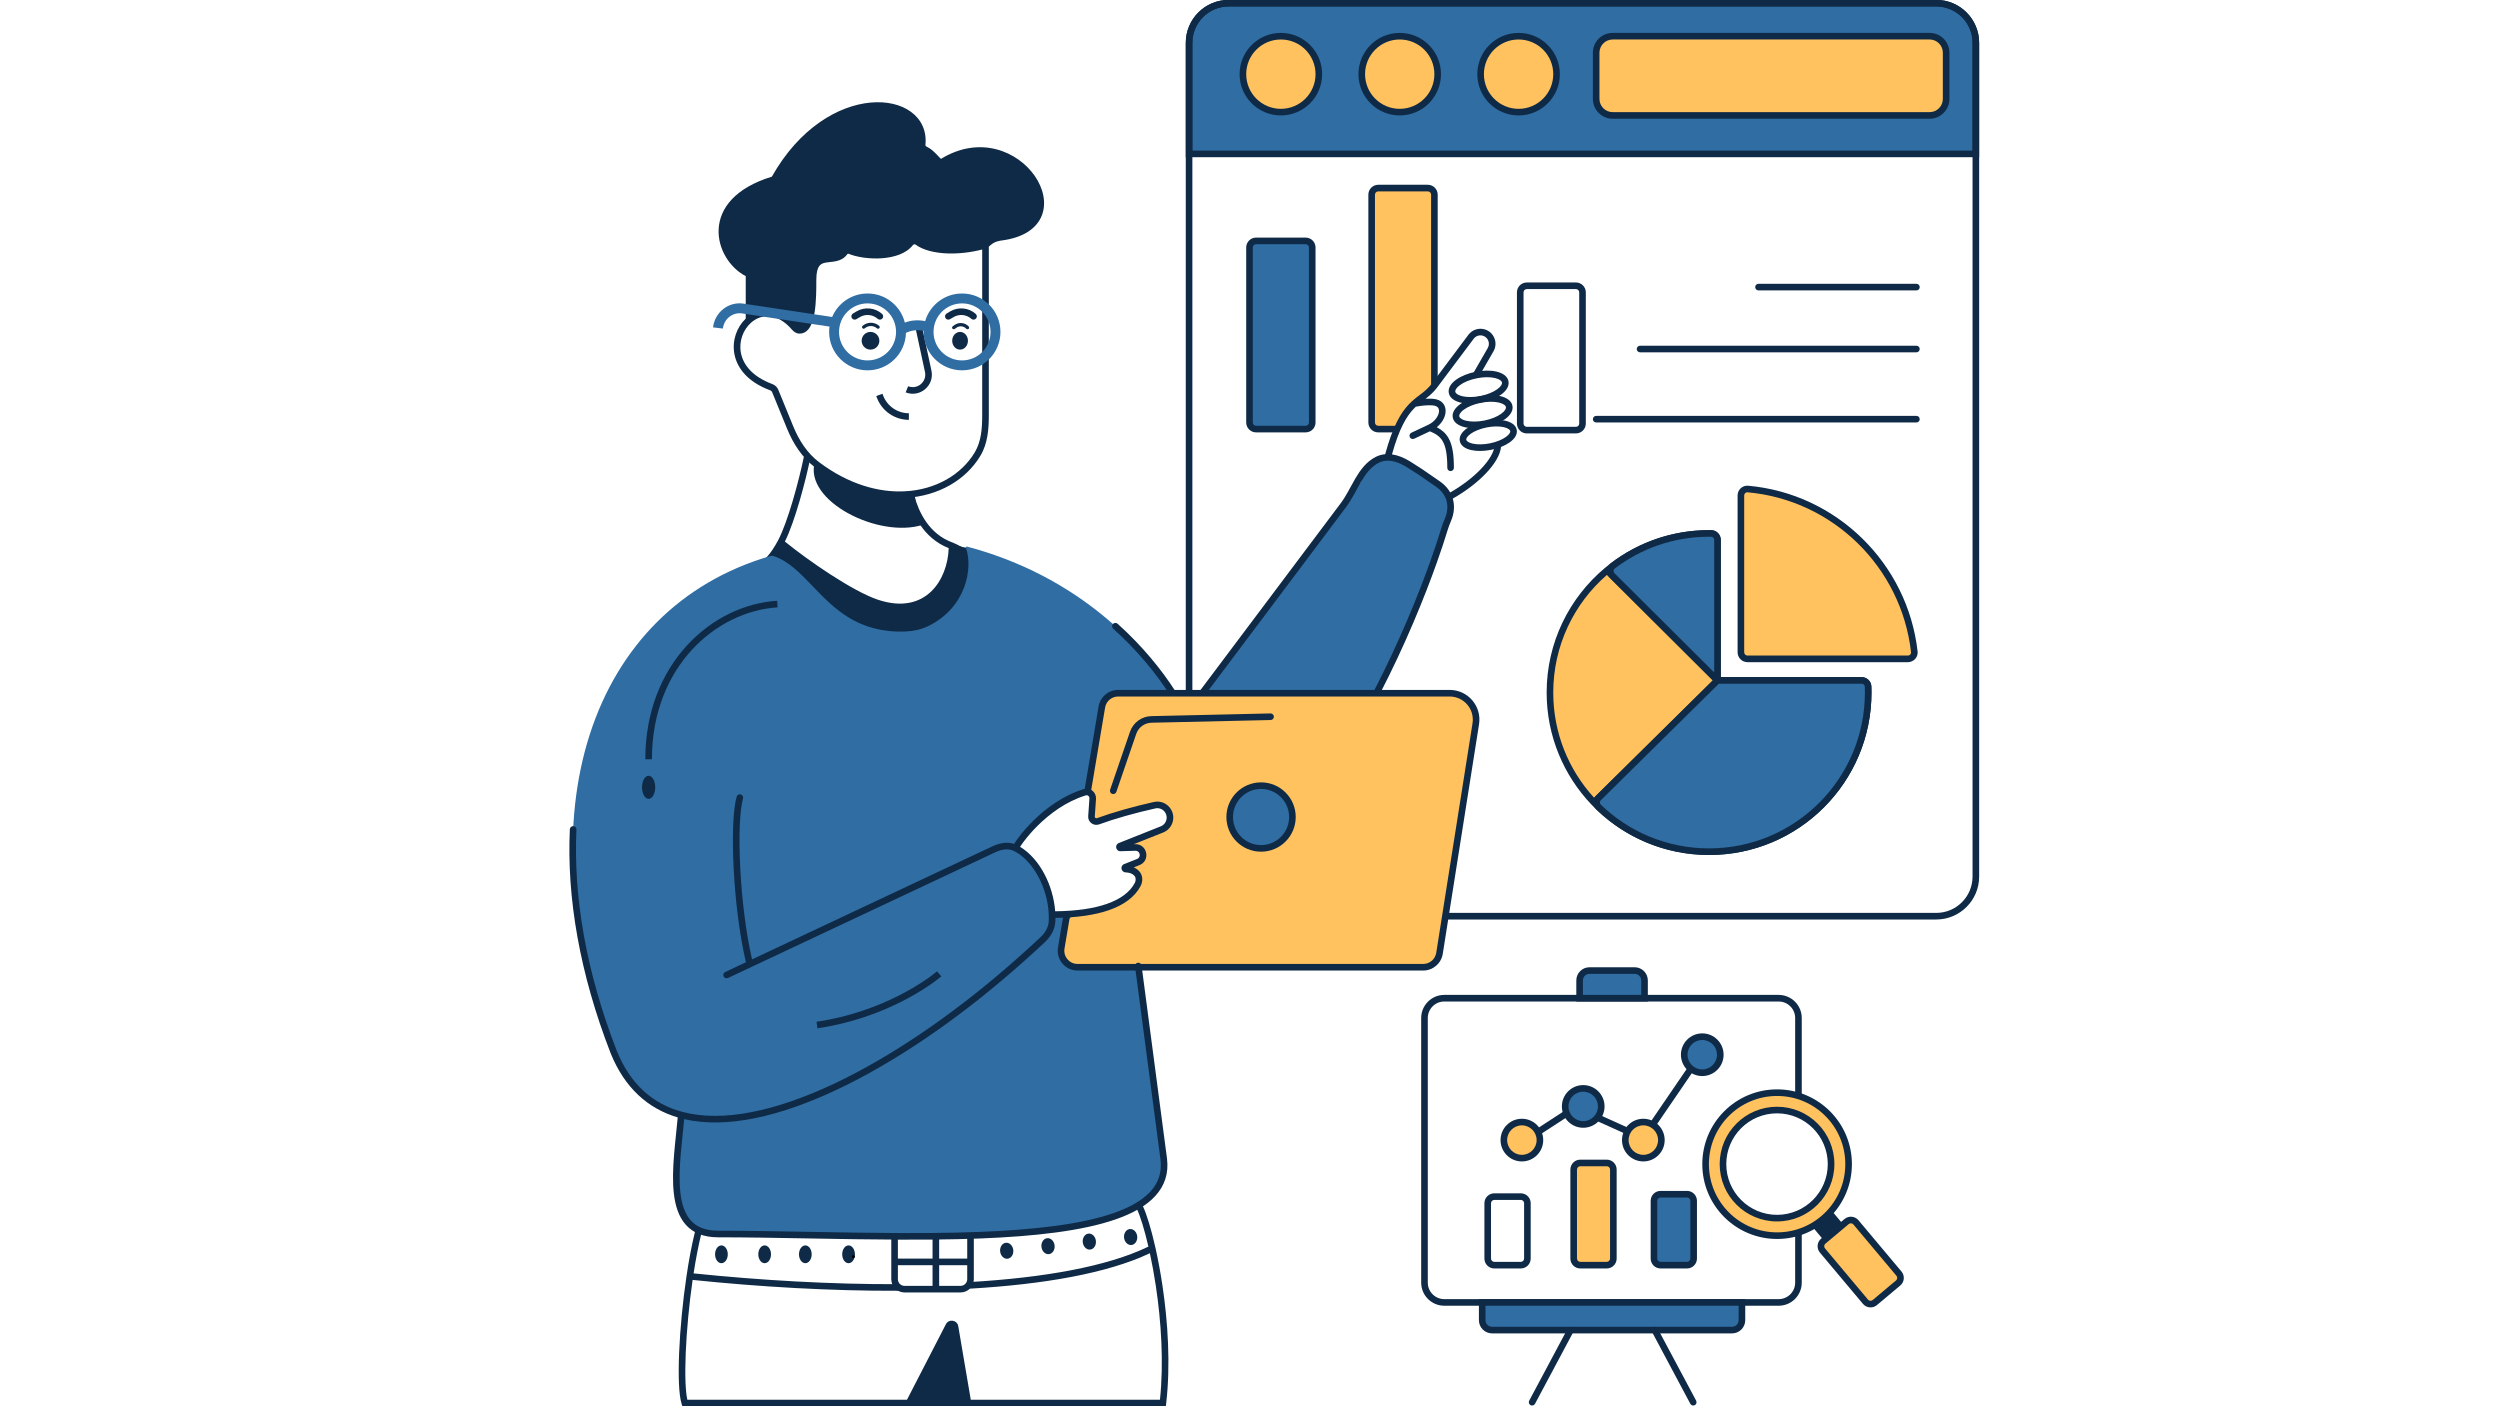 <svg xmlns="http://www.w3.org/2000/svg" xmlns:xlink="http://www.w3.org/1999/xlink" width="1920" zoomAndPan="magnify" viewBox="0 0 1440 810" height="1080" preserveAspectRatio="xMidYMid meet" version="1.0"><defs><g/><clipPath id="8d8904af2b"><path d="M 390 693 L 674 693 L 674 809.93 L 390 809.93 Z M 390 693 " clip-rule="nonzero"/></clipPath><clipPath id="af0aaf6014"><path d="M 880 764 L 907 764 L 907 809.93 L 880 809.93 Z M 880 764 " clip-rule="nonzero"/></clipPath><clipPath id="b87f2b08be"><path d="M 951 764 L 978 764 L 978 809.93 L 951 809.93 Z M 951 764 " clip-rule="nonzero"/></clipPath></defs><path fill="#2f6da3" d="M 1115.27 1.832 L 707.727 1.832 C 695.125 1.832 684.906 12.051 684.906 24.652 L 684.906 88.645 L 1138.09 88.645 L 1138.09 24.652 C 1138.09 12.051 1127.871 1.832 1115.27 1.832 Z M 1115.27 1.832 " fill-opacity="1" fill-rule="nonzero"/><path fill="#0f2a46" d="M 683.004 24.652 C 683.004 11 694.07 -0.07 707.727 -0.07 L 1115.27 -0.07 C 1128.922 -0.07 1139.992 11 1139.992 24.652 L 1139.992 90.547 L 683.004 90.547 Z M 707.727 3.734 C 696.172 3.734 686.809 13.102 686.809 24.652 L 686.809 86.746 L 1136.188 86.746 L 1136.188 24.652 C 1136.188 13.102 1126.82 3.734 1115.27 3.734 Z M 707.727 3.734 " fill-opacity="1" fill-rule="evenodd"/><path fill="#0f2a46" d="M 683.004 24.652 C 683.004 11 694.07 -0.07 707.727 -0.07 L 1115.27 -0.07 C 1128.922 -0.07 1139.992 11 1139.992 24.652 L 1139.992 504.91 C 1139.992 518.562 1128.922 529.633 1115.27 529.633 L 707.727 529.633 C 694.07 529.633 683.004 518.562 683.004 504.91 Z M 707.727 3.734 C 696.172 3.734 686.809 13.102 686.809 24.652 L 686.809 504.91 C 686.809 516.461 696.172 525.828 707.727 525.828 L 1115.27 525.828 C 1126.82 525.828 1136.188 516.461 1136.188 504.91 L 1136.188 24.652 C 1136.188 13.102 1126.82 3.734 1115.27 3.734 Z M 707.727 3.734 " fill-opacity="1" fill-rule="evenodd"/><path fill="#2f6da3" d="M 719.715 142.559 C 719.715 140.457 721.414 138.754 723.516 138.754 L 752.043 138.754 C 754.145 138.754 755.844 140.457 755.844 142.559 L 755.844 243.352 C 755.844 245.453 754.145 247.152 752.043 247.152 L 723.516 247.152 C 721.414 247.152 719.715 245.453 719.715 243.352 Z M 719.715 142.559 " fill-opacity="1" fill-rule="nonzero"/><path fill="#0f2a46" d="M 717.812 142.559 C 717.812 139.406 720.363 136.855 723.516 136.855 L 752.043 136.855 C 755.191 136.855 757.746 139.406 757.746 142.559 L 757.746 243.352 C 757.746 246.5 755.191 249.055 752.043 249.055 L 723.516 249.055 C 720.363 249.055 717.812 246.5 717.812 243.352 Z M 723.516 140.656 C 722.465 140.656 721.613 141.508 721.613 142.559 L 721.613 243.352 C 721.613 244.398 722.465 245.25 723.516 245.25 L 752.043 245.25 C 753.09 245.25 753.945 244.398 753.945 243.352 L 753.945 142.559 C 753.945 141.508 753.09 140.656 752.043 140.656 Z M 723.516 140.656 " fill-opacity="1" fill-rule="evenodd"/><path fill="#ffc25e" d="M 822.406 108.328 L 793.879 108.328 C 791.777 108.328 790.078 110.031 790.078 112.133 L 790.078 243.352 C 790.078 245.453 791.777 247.152 793.879 247.152 L 802.852 247.152 C 804.336 247.152 805.68 246.285 806.344 244.957 C 809.859 237.93 816.535 227.105 823.238 223.516 C 824.859 222.645 826.207 221.094 826.207 219.258 L 826.207 112.133 C 826.207 110.031 824.508 108.328 822.406 108.328 Z M 822.406 108.328 " fill-opacity="1" fill-rule="nonzero"/><path fill="#0f2a46" d="M 788.176 112.133 C 788.176 108.98 790.73 106.426 793.879 106.426 L 822.406 106.426 C 825.555 106.426 828.109 108.98 828.109 112.133 L 828.109 222.43 L 824.309 222.43 L 824.309 112.133 C 824.309 111.082 823.457 110.23 822.406 110.23 L 793.879 110.23 C 792.828 110.23 791.977 111.082 791.977 112.133 L 791.977 243.352 C 791.977 244.398 792.828 245.25 793.879 245.25 L 805.289 245.25 L 805.289 249.055 L 793.879 249.055 C 790.73 249.055 788.176 246.5 788.176 243.352 Z M 788.176 112.133 " fill-opacity="1" fill-rule="evenodd"/><path fill="#0f2a46" d="M 873.754 168.406 C 873.754 165.254 876.309 162.699 879.461 162.699 L 907.723 162.699 C 910.871 162.699 913.426 165.254 913.426 168.406 L 913.426 243.953 C 913.426 247.105 910.871 249.656 907.723 249.656 L 879.461 249.656 C 876.309 249.656 873.754 247.105 873.754 243.953 Z M 879.461 166.504 C 878.41 166.504 877.559 167.355 877.559 168.406 L 877.559 243.953 C 877.559 245.004 878.41 245.855 879.461 245.855 L 907.723 245.855 C 908.773 245.855 909.625 245.004 909.625 243.953 L 909.625 168.406 C 909.625 167.355 908.773 166.504 907.723 166.504 Z M 879.461 166.504 " fill-opacity="1" fill-rule="evenodd"/><path fill="#0f2a46" d="M 1010.988 165.379 C 1010.988 164.328 1011.84 163.477 1012.887 163.477 L 1103.859 163.477 C 1104.91 163.477 1105.762 164.328 1105.762 165.379 C 1105.762 166.43 1104.91 167.281 1103.859 167.281 L 1012.887 167.281 C 1011.84 167.281 1010.988 166.43 1010.988 165.379 Z M 942.762 201.035 C 942.762 199.988 943.613 199.137 944.664 199.137 L 1103.859 199.137 C 1104.91 199.137 1105.762 199.988 1105.762 201.035 C 1105.762 202.086 1104.91 202.938 1103.859 202.938 L 944.664 202.938 C 943.613 202.938 942.762 202.086 942.762 201.035 Z M 917.492 241.449 C 917.492 240.398 918.344 239.547 919.395 239.547 L 1103.859 239.547 C 1104.91 239.547 1105.762 240.398 1105.762 241.449 C 1105.762 242.496 1104.91 243.352 1103.859 243.352 L 919.395 243.352 C 918.344 243.352 917.492 242.496 917.492 241.449 Z M 917.492 241.449 " fill-opacity="1" fill-rule="evenodd"/><path fill="#0f2a46" d="M 465.23 261.844 C 466.258 262.059 466.922 263.062 466.707 264.094 C 464.02 277.023 457.953 300.211 452.098 311.938 C 459.039 317.574 468.547 324.535 478.137 330.75 C 488.324 337.355 498.445 343.016 505.637 345.422 C 519.68 350.121 529.75 347.031 536.352 340.68 C 542.766 334.512 546.156 325.02 546.449 315.723 C 531.602 309.887 525.477 295.746 522.996 286.637 C 522.719 285.625 523.316 284.578 524.332 284.305 C 525.344 284.027 526.391 284.625 526.668 285.637 C 529.121 294.652 535.035 307.746 548.996 312.613 C 551.316 313.422 555.676 316.41 558.398 316.859 L 559.32 317.008 L 591.039 376.469 L 441.113 376.469 L 441.113 321.465 L 441.629 320.918 C 443.773 318.637 445.93 315.418 448.023 311.535 C 453.836 300.738 460.191 276.758 462.98 263.316 C 463.195 262.289 464.203 261.629 465.23 261.844 Z M 550.199 317.008 C 549.645 326.699 545.996 336.68 538.988 343.422 C 531.234 350.883 519.633 354.113 504.43 349.027 C 496.75 346.461 486.289 340.57 476.07 333.945 C 466.629 327.82 457.258 320.984 450.254 315.34 C 448.559 318.273 446.773 320.875 444.914 322.957 L 444.914 372.668 L 584.656 372.668 L 555.23 318.277 C 553.484 317.945 551.773 317.492 550.199 317.008 Z M 550.199 317.008 " fill-opacity="1" fill-rule="evenodd"/><path fill="#0f2a46" d="M 443.664 321.27 C 445.965 318.824 448.215 315.445 450.348 311.484 C 464.516 323.172 490.812 341.301 505.68 346.273 C 534.93 356.059 549.02 333.637 549.02 313.457 C 551.391 314.285 554.242 315.145 557.117 315.613 L 588.496 373.617 L 443.664 373.617 Z M 443.664 321.27 " fill-opacity="1" fill-rule="nonzero"/><path fill="#0f2a46" d="M 531.223 301.793 L 531.445 302.305 C 506.137 310.316 462.988 288.605 469.316 266.172 C 488.156 286.848 508.195 284 526.715 283.008 C 527.113 289.48 528.637 295.84 531.223 301.793 Z M 531.223 301.793 " fill-opacity="1" fill-rule="nonzero"/><g clip-path="url(#8d8904af2b)"><path fill="#0f2a46" d="M 655.703 693.664 C 656.648 693.215 657.785 693.625 658.23 694.574 C 660.434 699.254 663.078 707.785 665.52 718.633 C 665.527 718.656 665.531 718.68 665.535 718.707 C 666.988 725.176 668.367 732.465 669.539 740.254 C 672.68 761.191 674.328 785.953 671.719 808.379 L 671.527 810.059 L 393.059 810.059 L 392.637 808.734 C 391.777 806.031 391.289 801.852 391.074 796.812 C 390.855 791.723 390.906 785.586 391.191 778.863 C 391.762 765.418 393.266 749.551 395.453 734.875 C 396.797 725.84 398.406 717.23 400.215 709.91 C 400.469 708.891 401.5 708.27 402.52 708.52 C 403.539 708.773 404.16 709.805 403.906 710.824 C 402.266 717.469 400.781 725.238 399.512 733.469 C 437.852 737.434 478.629 739.82 517.176 739.684 C 518.227 739.68 519.078 740.527 519.082 741.578 C 519.086 742.629 518.238 743.484 517.188 743.488 C 478.426 743.625 437.449 741.223 398.949 737.234 C 396.926 751.273 395.531 766.266 394.992 779.023 C 394.711 785.68 394.66 791.699 394.875 796.648 C 395.051 800.754 395.402 804.012 395.91 806.258 L 522.418 806.258 L 544.828 762.773 C 546.504 759.527 551.348 760.277 551.961 763.879 L 559.164 806.258 L 668.129 806.258 C 670.418 784.723 668.809 761.031 665.777 740.816 C 664.754 734.004 663.574 727.613 662.336 721.852 C 637.754 733.508 600.922 739.777 559.129 742.238 C 558.082 742.301 557.18 741.5 557.121 740.453 C 557.059 739.402 557.859 738.504 558.906 738.441 C 601.066 735.957 637.621 729.602 661.484 718.043 C 659.18 708.07 656.75 700.359 654.789 696.195 C 654.344 695.242 654.75 694.113 655.703 693.664 Z M 555.305 806.258 L 548.211 764.516 L 526.695 806.258 Z M 555.305 806.258 " fill-opacity="1" fill-rule="evenodd"/></g><path fill="#0f2a46" d="M 515.277 709.27 C 516.328 709.27 517.18 710.121 517.18 711.172 L 517.18 724.957 L 537.148 724.957 L 537.148 711.172 C 537.148 710.121 538 709.27 539.051 709.27 C 540.102 709.27 540.953 710.121 540.953 711.172 L 540.953 724.957 L 557.117 724.957 L 557.117 711.172 C 557.117 710.121 557.969 709.27 559.02 709.27 C 560.066 709.27 560.922 710.121 560.922 711.172 L 560.922 736.844 C 560.922 741.043 557.516 744.449 553.312 744.449 L 520.984 744.449 C 516.785 744.449 513.379 741.043 513.379 736.844 L 513.379 711.172 C 513.379 710.121 514.23 709.27 515.277 709.27 Z M 557.117 728.762 L 540.953 728.762 L 540.953 740.648 L 553.312 740.648 C 555.414 740.648 557.117 738.945 557.117 736.844 Z M 537.148 740.648 L 537.148 728.762 L 517.18 728.762 L 517.18 736.844 C 517.18 738.945 518.883 740.648 520.984 740.648 Z M 537.148 740.648 " fill-opacity="1" fill-rule="evenodd"/><path fill="#0f2a46" d="M 546.52 763.648 L 523.578 808.156 L 557.559 808.156 L 550.086 764.199 C 549.781 762.398 547.355 762.023 546.52 763.648 Z M 546.52 763.648 " fill-opacity="1" fill-rule="nonzero"/><path fill="#2f6da3" d="M 443.59 320.312 C 340.395 350.43 300.027 468.309 353.469 605.891 C 361.617 626.086 375.207 637.598 392.391 642.23 C 392.102 645.699 391.723 649.309 391.344 652.984 C 388.508 680.199 385.324 710.785 413.625 710.785 C 430.211 710.785 448.059 711.113 466.332 711.445 C 483.633 711.762 501.32 712.082 518.695 712.141 C 525.191 712.164 531.648 712.152 538.023 712.086 C 547.113 711.996 556.039 711.797 564.695 711.457 C 626.32 709.039 674.285 699.324 670.312 667.578 L 653.902 543.113 C 744.453 514.137 803.332 386.926 825.98 322.992 C 828.457 316.004 830.5 309.773 832.102 304.512 C 832.625 302.801 833.262 301.141 833.941 299.562 C 835.945 294.938 836.109 290.32 834.484 286.305 C 833.328 283.445 831.262 280.891 828.309 278.848 L 817.848 271.629 L 810.871 267.191 C 806.551 264.617 802.707 263.457 799.336 263.453 C 791.797 263.441 786.613 269.199 783.723 277.742 L 773.828 290.922 L 690.215 402.297 C 686.82 406.816 679.801 406.23 676.832 401.422 C 659.109 372.719 621.094 331.828 557.062 314.848 C 556.625 314.734 556.23 315.168 556.383 315.59 C 560.523 327.219 556.535 350.074 534.516 360.688 C 530.457 362.645 525.941 363.582 521.438 363.746 C 494.082 364.73 480.305 350.371 468.102 337.648 C 460.91 330.152 454.266 323.223 445.707 320.336 C 445.027 320.105 444.277 320.109 443.59 320.312 Z M 605.992 526.809 C 632.168 526.809 649.195 520.914 655.27 509.543 C 656.387 507.449 656.371 504.781 654.73 503.062 C 652.98 501.23 650.809 500.723 648.395 500.582 C 647.797 500.547 647.637 499.699 648.195 499.48 L 655.652 496.531 C 660.188 494.742 658.797 487.996 653.922 488.145 L 645.359 488.398 C 644.75 488.418 644.578 487.574 645.141 487.352 L 669.277 477.75 C 673.418 476.102 675.152 471.176 672.949 467.305 C 671.375 464.543 668.203 463.094 665.098 463.785 C 653.625 466.336 641.586 469.707 632.473 473.051 C 630.582 473.746 628.555 472.277 628.695 470.27 L 629.406 460.066 C 629.582 457.555 627.301 455.57 624.891 456.312 C 601.25 463.57 586.062 485.844 584.957 488.488 C 596.996 494.629 605.371 511.074 605.992 526.809 Z M 605.992 526.809 " fill-opacity="1" fill-rule="evenodd"/><path fill="#ffc25e" d="M 835.023 399.289 L 644.043 399.289 C 639.402 399.289 635.438 402.641 634.668 407.219 L 627.727 448.418 C 627.027 452.559 627.848 457.945 628.418 462.105 C 628.902 465.641 629.23 469.785 629.383 472.508 L 665 464.875 C 667.582 464.32 670.23 465.473 671.59 467.738 C 673.441 470.82 672.27 474.82 669.074 476.477 C 663.098 479.574 655.184 483.922 650.301 487.719 C 654.105 486.77 665.516 491.523 649.352 501.031 C 660.953 503.711 659.152 522.309 622.219 526.148 C 617.758 526.613 614.008 529.871 613.262 534.293 L 611.281 546.043 C 610.305 551.844 614.773 557.133 620.66 557.133 L 819.766 557.133 C 824.441 557.133 828.426 553.727 829.156 549.105 L 850.051 416.879 C 851.512 407.645 844.375 399.289 835.023 399.289 Z M 835.023 399.289 " fill-opacity="1" fill-rule="nonzero"/><path fill="#0f2a46" d="M 632.793 406.902 C 633.719 401.41 638.473 397.387 644.043 397.387 L 835.023 397.387 C 845.543 397.387 853.574 406.785 851.93 417.176 L 831.035 549.406 C 830.16 554.949 825.379 559.035 819.766 559.035 L 620.66 559.035 C 613.598 559.035 608.234 552.691 609.406 545.727 L 612.664 526.391 L 616.414 527.02 L 613.156 546.359 C 612.375 551 615.953 555.23 620.66 555.23 L 819.766 555.23 C 823.508 555.23 826.695 552.508 827.277 548.809 L 848.176 416.582 C 849.453 408.504 843.207 401.191 835.023 401.191 L 644.043 401.191 C 640.328 401.191 637.16 403.875 636.543 407.535 L 628.426 455.707 L 624.676 455.074 Z M 632.793 406.902 " fill-opacity="1" fill-rule="evenodd"/><path fill="#2f6da3" d="M 744.434 470.605 C 744.434 480.582 736.348 488.672 726.367 488.672 C 716.391 488.672 708.301 480.582 708.301 470.605 C 708.301 460.625 716.391 452.539 726.367 452.539 C 736.348 452.539 744.434 460.625 744.434 470.605 Z M 744.434 470.605 " fill-opacity="1" fill-rule="nonzero"/><path fill="#0f2a46" d="M 726.367 454.441 C 717.441 454.441 710.203 461.676 710.203 470.605 C 710.203 479.531 717.441 486.77 726.367 486.77 C 735.297 486.77 742.535 479.531 742.535 470.605 C 742.535 461.676 735.297 454.441 726.367 454.441 Z M 706.402 470.605 C 706.402 459.578 715.34 450.637 726.367 450.637 C 737.398 450.637 746.336 459.578 746.336 470.605 C 746.336 481.633 737.398 490.574 726.367 490.574 C 715.34 490.574 706.402 481.633 706.402 470.605 Z M 706.402 470.605 " fill-opacity="1" fill-rule="evenodd"/><path fill="#0f2a46" d="M 663.254 416.289 C 659.273 416.379 655.77 418.945 654.477 422.711 L 643.02 456.109 C 642.68 457.102 641.598 457.633 640.605 457.289 C 639.609 456.949 639.082 455.867 639.422 454.875 L 650.879 421.477 C 652.688 416.203 657.594 412.613 663.168 412.488 L 731.809 410.934 C 732.859 410.91 733.727 411.742 733.75 412.793 C 733.773 413.844 732.941 414.715 731.895 414.738 Z M 663.254 416.289 " fill-opacity="1" fill-rule="evenodd"/><path fill="#0f2a46" d="M 854.246 193.406 C 852.273 192.766 850.105 193.449 848.859 195.109 L 827.5 223.582 L 827.488 223.602 L 827.477 223.617 C 825.395 226.262 823.23 228.062 821.121 229.699 C 822.586 229.613 823.98 229.609 825.305 229.699 C 827.887 229.871 829.957 230.789 831.27 232.438 C 832.574 234.074 832.887 236.129 832.57 238.086 C 832.113 240.934 830.309 243.875 827.582 246.07 C 830.422 247.551 832.723 249.469 834.371 252.383 C 836.562 256.258 837.441 261.637 837.441 269.453 C 837.441 270.504 836.59 271.355 835.539 271.355 C 834.488 271.355 833.641 270.504 833.641 269.453 C 833.641 261.785 832.75 257.242 831.059 254.258 C 829.535 251.562 827.23 249.91 823.625 248.43 L 814.574 252.695 C 813.625 253.145 812.492 252.738 812.043 251.785 C 811.598 250.836 812.004 249.703 812.953 249.254 L 822.75 244.641 C 826.277 242.977 828.422 239.918 828.816 237.48 C 829.008 236.293 828.77 235.402 828.297 234.805 C 827.828 234.219 826.891 233.617 825.051 233.492 C 822.34 233.312 819.164 233.559 815.508 234.258 C 815.121 234.621 814.738 235 814.352 235.406 C 810.328 239.602 806.031 246.477 801.777 261.727 C 804.91 262.164 808.27 263.426 811.844 265.559 L 811.867 265.57 L 818.898 270.043 L 829.387 277.285 C 831.961 279.059 833.953 281.219 835.316 283.66 C 842.324 279.652 848.477 274.891 853 270.164 C 857.977 264.969 860.688 260.129 860.863 256.57 C 860.914 255.52 861.805 254.711 862.852 254.762 C 863.902 254.812 864.711 255.707 864.66 256.754 C 864.414 261.754 860.867 267.453 855.746 272.797 C 850.852 277.906 844.254 282.977 836.801 287.191 C 838.012 291.336 837.609 295.879 835.688 300.316 C 835.027 301.848 834.418 303.438 833.922 305.066 C 832.309 310.359 830.258 316.613 827.773 323.625 C 820.496 344.164 809.5 371.203 794.926 399.43 C 794.441 400.363 793.297 400.73 792.363 400.25 C 791.43 399.766 791.062 398.617 791.547 397.688 C 806.031 369.633 816.961 342.758 824.188 322.355 C 826.656 315.395 828.688 309.191 830.281 303.957 C 830.828 302.164 831.492 300.434 832.195 298.809 C 834.027 294.578 834.129 290.496 832.719 287.016 C 831.715 284.535 829.906 282.262 827.227 280.414 L 816.797 273.215 L 809.898 268.824 C 809.891 268.82 809.883 268.816 809.875 268.809 C 805.762 266.363 802.266 265.359 799.332 265.355 C 797.422 265.352 795.715 265.773 794.18 266.547 C 789.812 268.746 786.809 272.684 784.016 277.418 C 783.102 278.977 782.238 280.562 781.359 282.176 C 780.895 283.035 780.422 283.902 779.934 284.781 C 778.547 287.273 777.07 289.777 775.352 292.066 L 694.543 399.699 C 693.91 400.539 692.719 400.711 691.879 400.078 C 691.039 399.449 690.871 398.258 691.5 397.418 L 772.309 289.781 C 773.867 287.707 775.246 285.383 776.609 282.934 C 777.059 282.121 777.512 281.285 777.973 280.441 C 778.875 278.785 779.793 277.098 780.742 275.488 C 783.621 270.602 787.086 265.863 792.469 263.152 C 794.125 262.316 795.93 261.793 797.863 261.617 C 802.285 245.406 806.902 237.68 811.605 232.773 C 812.172 232.184 812.734 231.637 813.297 231.125 C 813.32 231.102 813.344 231.078 813.367 231.059 C 814.859 229.699 816.324 228.578 817.707 227.527 C 817.969 227.324 818.23 227.125 818.488 226.926 C 820.633 225.277 822.594 223.664 824.473 221.281 C 824.477 221.273 824.484 221.27 824.488 221.262 L 845.816 192.828 C 848.039 189.863 851.902 188.645 855.426 189.789 C 860.66 191.492 862.996 197.578 860.25 202.348 L 851.887 216.867 C 851.363 217.777 850.199 218.09 849.289 217.566 C 848.379 217.043 848.066 215.879 848.594 214.969 L 856.953 200.449 C 858.492 197.773 857.184 194.363 854.246 193.406 Z M 641.051 359.418 C 641.754 358.637 642.957 358.574 643.734 359.277 C 658.16 372.25 669 385.75 676.621 397.527 C 677.191 398.406 676.938 399.586 676.055 400.156 C 675.172 400.727 673.996 400.473 673.426 399.594 C 665.977 388.074 655.348 374.84 641.191 362.105 C 640.41 361.402 640.348 360.199 641.051 359.418 Z M 624.332 454.492 C 628.148 453.32 631.562 456.492 631.301 460.199 L 630.594 470.402 C 630.555 470.98 631.168 471.504 631.82 471.266 C 641.031 467.887 653.156 464.492 664.684 461.93 C 668.621 461.051 672.625 462.895 674.602 466.363 C 677.379 471.242 675.195 477.441 669.977 479.52 L 653.008 486.27 L 653.863 486.242 C 660.859 486.035 662.879 495.723 656.355 498.301 L 653.023 499.617 C 654.113 500.078 655.156 500.754 656.109 501.75 C 658.469 504.223 658.336 507.84 656.945 510.438 C 653.613 516.684 647.359 521.246 638.797 524.234 C 630.656 527.078 620.285 528.559 607.934 528.699 C 607.934 529.336 607.918 529.969 607.891 530.602 C 607.699 535.391 605.195 539.562 601.898 542.641 C 599.738 544.656 597.562 546.66 595.375 548.652 C 591.148 552.5 586.867 556.301 582.547 560.039 C 550.43 587.836 515.121 612.105 481.734 627.805 C 449.398 643.008 418.551 650.32 394.09 644.617 C 393.836 647.41 393.535 650.281 393.234 653.176 L 393.176 653.746 C 392.773 657.613 392.371 661.523 392.055 665.398 C 391.422 673.156 391.156 680.664 391.934 687.219 C 392.711 693.793 394.516 699.18 397.832 702.91 C 401.086 706.574 406.016 708.887 413.625 708.887 C 429.789 708.887 447.145 709.195 464.906 709.52 L 466.359 709.543 C 483.664 709.859 501.34 710.184 518.699 710.242 C 525.191 710.266 531.637 710.25 538.004 710.188 C 547.078 710.094 555.988 709.898 564.621 709.559 C 595.414 708.352 622.566 705.32 641.477 698.719 C 650.934 695.422 658.145 691.289 662.742 686.211 C 667.273 681.207 669.348 675.199 668.426 667.824 C 668.426 667.82 668.426 667.816 668.426 667.812 L 653.77 556.652 C 653.633 555.613 654.363 554.656 655.406 554.52 C 656.445 554.383 657.402 555.113 657.539 556.156 L 672.199 667.344 C 673.262 675.832 670.832 682.945 665.562 688.762 C 660.359 694.512 652.473 698.91 642.73 702.312 C 623.246 709.109 595.605 712.148 564.77 713.359 C 556.09 713.699 547.145 713.895 538.039 713.988 C 531.656 714.055 525.191 714.066 518.688 714.043 C 501.301 713.984 483.602 713.66 466.305 713.348 L 464.836 713.32 C 447.066 712.996 429.75 712.691 413.625 712.691 C 405.172 712.691 399.113 710.078 394.988 705.438 C 390.934 700.871 388.977 694.586 388.156 687.664 C 387.332 680.723 387.629 672.914 388.262 665.09 C 388.582 661.168 388.988 657.215 389.391 653.352 L 389.449 652.793 C 389.777 649.664 390.094 646.602 390.359 643.633 C 373.289 638.57 359.82 626.715 351.703 606.602 L 351.695 606.582 C 333.852 560.648 326.395 516.836 328.23 477.66 C 328.281 476.613 329.172 475.801 330.223 475.852 C 331.27 475.902 332.082 476.789 332.031 477.84 C 330.223 516.406 337.559 559.684 355.234 605.191 C 363.176 624.863 376.316 635.926 392.887 640.398 C 416.352 646.723 447.047 639.91 480.117 624.363 C 513.109 608.848 548.129 584.797 580.059 557.164 C 584.355 553.445 588.609 549.664 592.816 545.84 C 594.992 543.859 597.156 541.863 599.305 539.859 C 602.09 537.258 603.949 533.969 604.094 530.449 C 604.141 529.27 604.141 528.078 604.094 526.883 C 603.793 519.312 601.625 511.547 598.078 504.949 C 594.527 498.34 589.672 493.027 584.09 490.184 C 580.934 488.574 577.02 489.156 573.273 490.918 L 419.332 563.316 C 418.383 563.762 417.25 563.355 416.801 562.406 C 416.355 561.453 416.766 560.32 417.715 559.875 L 429.652 554.262 C 425.879 538.203 423.539 518.332 422.613 500.648 C 422.133 491.516 422.031 482.941 422.305 475.742 C 422.578 468.59 423.23 462.652 424.316 458.883 C 424.609 457.875 425.664 457.293 426.672 457.586 C 427.684 457.879 428.266 458.93 427.973 459.941 C 427.02 463.238 426.379 468.781 426.105 475.887 C 425.836 482.945 425.938 491.406 426.41 500.449 C 427.316 517.703 429.574 536.973 433.172 552.605 L 571.652 487.473 C 575.363 485.73 579.898 484.684 584.121 486.086 C 584.762 485.059 585.68 483.727 586.82 482.219 C 588.82 479.578 591.621 476.25 595.137 472.777 C 602.152 465.848 612.117 458.246 624.332 454.492 Z M 587.562 487.766 C 593.242 491.191 597.977 496.715 601.43 503.152 C 604.957 509.715 607.215 517.332 607.789 524.895 C 619.938 524.766 629.902 523.312 637.543 520.645 C 645.555 517.848 650.855 513.773 653.594 508.645 C 654.441 507.059 654.273 505.34 653.355 504.375 C 652.098 503.055 650.508 502.609 648.285 502.48 C 646.965 502.406 646.168 501.398 645.992 500.445 C 645.812 499.48 646.219 498.219 647.496 497.711 L 654.957 494.766 C 657.5 493.758 656.73 489.961 653.977 490.043 L 645.414 490.301 C 642.691 490.379 641.887 486.598 644.438 485.586 L 668.57 475.984 C 671.648 474.762 672.926 471.113 671.293 468.246 C 670.125 466.191 667.781 465.137 665.508 465.641 C 654.098 468.18 642.141 471.527 633.129 474.836 C 629.992 475.988 626.559 473.578 626.801 470.137 L 627.508 459.938 C 627.602 458.617 626.453 457.82 625.449 458.129 C 614.023 461.637 604.574 468.801 597.809 475.484 C 594.438 478.816 591.754 482.004 589.855 484.512 C 588.844 485.848 588.082 486.953 587.562 487.766 Z M 587.562 487.766 " fill-opacity="1" fill-rule="evenodd"/><path fill="#0f2a46" d="M 840.992 221.758 C 838.586 223.488 838.094 224.922 838.242 225.664 C 838.391 226.406 839.395 227.539 842.277 228.219 C 844.984 228.852 848.688 228.887 852.715 228.086 C 856.742 227.281 860.148 225.828 862.398 224.207 C 864.809 222.477 865.297 221.043 865.148 220.301 C 865 219.555 864 218.422 861.113 217.746 C 858.41 217.113 854.707 217.074 850.68 217.879 C 846.652 218.68 843.246 220.137 840.992 221.758 Z M 838.77 218.668 C 841.559 216.664 845.5 215.031 849.934 214.148 C 854.371 213.266 858.637 213.258 861.98 214.043 C 865.141 214.785 868.262 216.453 868.883 219.555 C 869.5 222.66 867.258 225.398 864.621 227.293 C 861.832 229.301 857.891 230.934 853.457 231.816 C 849.023 232.699 844.758 232.703 841.41 231.922 C 838.25 231.18 835.129 229.512 834.512 226.406 C 833.891 223.301 836.137 220.566 838.77 218.668 Z M 838.77 218.668 " fill-opacity="1" fill-rule="evenodd"/><path fill="#0f2a46" d="M 843.273 235.895 C 840.867 237.629 840.375 239.059 840.523 239.805 C 840.672 240.547 841.676 241.68 844.559 242.355 C 847.266 242.988 850.969 243.027 854.996 242.223 C 859.023 241.422 862.43 239.965 864.684 238.344 C 867.09 236.613 867.582 235.184 867.434 234.438 C 867.285 233.695 866.281 232.562 863.395 231.883 C 860.691 231.25 856.988 231.215 852.961 232.016 C 848.934 232.82 845.527 234.273 843.273 235.895 Z M 841.051 232.809 C 843.84 230.801 847.785 229.172 852.215 228.285 C 856.652 227.402 860.918 227.398 864.262 228.184 C 867.422 228.922 870.543 230.59 871.164 233.695 C 871.781 236.801 869.539 239.535 866.902 241.434 C 864.117 243.438 860.172 245.07 855.738 245.957 C 851.305 246.836 847.039 246.844 843.691 246.059 C 840.531 245.316 837.41 243.648 836.793 240.547 C 836.172 237.441 838.414 234.703 841.051 232.809 Z M 841.051 232.809 " fill-opacity="1" fill-rule="evenodd"/><path fill="#0f2a46" d="M 844.957 251.965 C 844.555 252.598 844.516 253.031 844.57 253.312 C 844.629 253.598 844.832 253.98 845.441 254.41 C 846.066 254.848 847.012 255.254 848.289 255.539 C 850.836 256.109 854.336 256.129 858.148 255.371 C 861.961 254.609 865.188 253.25 867.32 251.746 C 868.391 250.992 869.109 250.254 869.516 249.613 C 869.914 248.98 869.953 248.547 869.898 248.266 C 869.84 247.984 869.641 247.598 869.027 247.168 C 868.406 246.73 867.457 246.324 866.184 246.039 C 863.637 245.469 860.137 245.449 856.324 246.207 C 852.508 246.969 849.281 248.328 847.148 249.832 C 846.082 250.586 845.363 251.324 844.957 251.965 Z M 844.957 246.727 C 847.617 244.848 851.367 243.316 855.578 242.48 C 859.789 241.641 863.84 241.617 867.016 242.328 C 868.602 242.684 870.059 243.246 871.215 244.055 C 872.379 244.875 873.328 246.023 873.629 247.523 C 873.926 249.02 873.492 250.441 872.727 251.648 C 871.973 252.84 870.84 253.914 869.512 254.852 C 866.852 256.73 863.102 258.262 858.891 259.102 C 854.68 259.938 850.629 259.965 847.453 259.25 C 845.867 258.895 844.41 258.336 843.254 257.523 C 842.09 256.703 841.141 255.555 840.844 254.055 C 840.543 252.559 840.98 251.137 841.742 249.934 C 842.5 248.738 843.629 247.664 844.957 246.727 Z M 844.957 246.727 " fill-opacity="1" fill-rule="evenodd"/><path fill="#0f2a46" d="M 419.203 722.48 C 419.203 725.309 417.562 727.605 415.539 727.605 C 413.52 727.605 411.879 725.309 411.879 722.48 C 411.879 719.648 413.52 717.352 415.539 717.352 C 417.562 717.352 419.203 719.648 419.203 722.48 Z M 419.203 722.48 " fill-opacity="1" fill-rule="nonzero"/><path fill="#0f2a46" d="M 583.652 720.008 C 583.934 722.547 582.469 724.793 580.375 725.023 C 578.285 725.258 576.363 723.387 576.082 720.848 C 575.801 718.309 577.27 716.062 579.359 715.832 C 581.449 715.602 583.371 717.473 583.652 720.008 Z M 583.652 720.008 " fill-opacity="1" fill-rule="nonzero"/><path fill="#0f2a46" d="M 444.102 722.48 C 444.102 725.309 442.461 727.605 440.438 727.605 C 438.414 727.605 436.777 725.309 436.777 722.48 C 436.777 719.648 438.414 717.352 440.438 717.352 C 442.461 717.352 444.102 719.648 444.102 722.48 Z M 444.102 722.48 " fill-opacity="1" fill-rule="nonzero"/><path fill="#0f2a46" d="M 607.449 717.375 C 607.73 719.914 606.262 722.156 604.172 722.391 C 602.082 722.621 600.156 720.75 599.875 718.211 C 599.594 715.676 601.062 713.43 603.152 713.195 C 605.242 712.965 607.164 714.836 607.449 717.375 Z M 607.449 717.375 " fill-opacity="1" fill-rule="nonzero"/><path fill="#0f2a46" d="M 467.531 722.48 C 467.531 725.309 465.895 727.605 463.871 727.605 C 461.852 727.605 460.211 725.309 460.211 722.48 C 460.211 719.648 461.852 717.352 463.871 717.352 C 465.895 717.352 467.531 719.648 467.531 722.48 Z M 467.531 722.48 " fill-opacity="1" fill-rule="nonzero"/><path fill="#0f2a46" d="M 631.238 714.738 C 631.52 717.277 630.055 719.523 627.965 719.754 C 625.871 719.984 623.949 718.117 623.668 715.578 C 623.391 713.039 624.855 710.793 626.945 710.559 C 629.039 710.332 630.961 712.199 631.238 714.738 Z M 631.238 714.738 " fill-opacity="1" fill-rule="nonzero"/><path fill="#0f2a46" d="M 492.434 722.48 C 492.434 725.309 490.793 727.605 488.77 727.605 C 486.746 727.605 485.109 725.309 485.109 722.48 C 485.109 719.648 486.746 717.352 488.77 717.352 C 490.793 717.352 492.434 719.648 492.434 722.48 Z M 492.434 722.48 " fill-opacity="1" fill-rule="nonzero"/><path fill="#0f2a46" d="M 655.035 712.102 C 655.316 714.641 653.848 716.887 651.758 717.117 C 649.668 717.348 647.746 715.48 647.465 712.941 C 647.184 710.402 648.648 708.156 650.738 707.926 C 652.828 707.695 654.754 709.562 655.035 712.102 Z M 655.035 712.102 " fill-opacity="1" fill-rule="nonzero"/><path fill="#0f2a46" d="M 501.816 62.863 C 484.832 64.414 463.328 76.285 447.91 103.605 C 447.422 104.473 446.594 105.125 445.66 105.41 C 425.402 111.625 418.297 122.34 417.742 132.031 C 417.176 141.965 423.398 151.551 431.23 155.645 C 432.469 156.293 433.348 157.582 433.348 159.09 L 433.348 180.676 C 436.398 178.93 439.934 178.043 443.695 178.402 C 448.84 178.898 454.152 181.711 459.039 187.367 C 459.684 188.113 460.148 188.34 460.438 188.352 C 461.477 188.398 462.402 187.895 463.312 186.355 C 464.25 184.766 464.945 182.367 465.43 179.43 C 466.395 173.59 466.398 166.371 466.398 161.074 C 466.398 156.41 467.207 153.18 468.828 150.988 C 470.508 148.727 472.809 147.91 474.953 147.512 C 475.895 147.336 476.875 147.234 477.773 147.137 C 477.871 147.129 477.973 147.117 478.074 147.105 C 479.086 146.996 480.008 146.891 480.875 146.699 C 482.555 146.328 483.898 145.676 484.926 144.238 C 486.043 142.68 488.219 141.82 490.207 142.648 C 494.242 144.332 500.965 145.414 507.52 144.969 C 514.156 144.52 519.98 142.555 522.859 138.789 C 523.652 137.75 524.84 137.168 525.98 136.988 C 527.125 136.805 528.453 136.988 529.539 137.785 C 533.086 140.391 538.863 141.902 545.723 142.172 C 552.398 142.434 559.848 141.508 566.715 139.492 L 568.273 138.145 C 570.52 136.195 573.348 135.137 576.152 134.789 C 588.23 133.309 594.301 128.391 596.523 122.785 C 598.785 117.082 597.355 109.977 592.949 103.574 C 584.176 90.824 564.32 81.984 543.512 95.047 C 543.055 95.332 541.785 95.969 540.496 95.176 C 539.859 94.781 539.195 94.129 538.625 93.543 C 538.344 93.254 538.043 92.938 537.742 92.617 L 537.664 92.531 C 537.328 92.18 536.984 91.816 536.633 91.453 C 535.164 89.957 533.68 88.625 532.262 87.992 C 530.691 87.289 529.02 85.496 529.258 83.223 C 529.977 76.41 527.328 71.047 522.5 67.5 C 517.602 63.902 510.328 62.086 501.816 62.863 Z M 565.75 143.707 C 559.082 145.441 552.016 146.223 545.574 145.973 C 538.395 145.688 531.727 144.109 527.285 140.852 C 527.184 140.773 526.938 140.688 526.578 140.742 C 526.223 140.801 525.984 140.969 525.883 141.102 C 521.977 146.211 514.711 148.293 507.777 148.766 C 500.758 149.238 493.426 148.113 488.742 146.16 C 488.68 146.133 488.566 146.117 488.414 146.164 C 488.254 146.215 488.113 146.32 488.02 146.449 C 486.266 148.902 483.941 149.914 481.695 150.41 C 480.598 150.652 479.488 150.781 478.477 150.891 C 478.379 150.898 478.281 150.91 478.184 150.918 C 477.262 151.02 476.434 151.105 475.645 151.25 C 473.941 151.566 472.742 152.098 471.883 153.258 C 470.973 154.484 470.203 156.742 470.203 161.074 L 470.203 161.145 C 470.203 166.367 470.203 173.875 469.184 180.051 C 468.676 183.137 467.883 186.082 466.586 188.285 C 465.262 190.543 463.211 192.281 460.273 192.152 C 458.34 192.066 456.969 190.785 456.16 189.852 C 451.762 184.762 447.289 182.57 443.328 182.188 C 439.363 181.809 435.652 183.211 432.695 185.793 C 428.113 189.797 425.477 196.527 426.762 203.266 C 428.027 209.902 433.184 216.887 444.867 221.223 C 446.367 221.777 447.652 222.93 448.289 224.488 L 456.895 245.527 C 460.215 253.648 464.965 261.059 471.777 266.191 C 488.684 278.93 506.062 283.781 521.234 282.992 C 539.02 282.066 553.793 273.406 561.496 260.504 C 565.148 254.379 565.75 246.914 565.75 239.246 Z M 569.555 142.066 L 569.555 239.246 C 569.555 246.973 568.992 255.363 564.758 262.453 C 556.332 276.578 540.324 285.809 521.434 286.789 C 505.281 287.633 487.035 282.453 469.488 269.23 C 461.953 263.551 456.852 255.477 453.371 246.973 L 444.766 225.926 C 444.562 225.43 444.125 225.004 443.543 224.789 C 430.891 220.094 424.594 212.188 423.023 203.977 C 421.539 196.188 424.387 188.43 429.543 183.523 L 429.543 159.09 C 429.543 159.09 429.543 159.086 429.539 159.082 C 429.539 159.082 429.539 159.078 429.535 159.074 C 429.523 159.059 429.504 159.035 429.465 159.016 C 420.422 154.285 413.285 143.359 413.945 131.812 C 414.617 120.02 423.324 108.281 444.547 101.773 C 444.543 101.777 444.547 101.773 444.555 101.77 C 444.559 101.77 444.562 101.766 444.566 101.762 C 444.57 101.762 444.574 101.758 444.578 101.754 C 444.586 101.75 444.594 101.742 444.598 101.738 C 444.602 101.734 444.602 101.734 444.598 101.738 C 460.527 73.508 483.047 60.758 501.469 59.078 C 510.652 58.238 518.922 60.152 524.75 64.438 C 530.648 68.77 533.902 75.441 533.039 83.621 C 533.039 83.66 533.043 83.797 533.191 84.008 C 533.344 84.223 533.574 84.414 533.816 84.52 C 535.957 85.477 537.883 87.293 539.352 88.797 C 539.73 89.184 540.09 89.566 540.422 89.918 L 540.504 90 C 540.809 90.324 541.09 90.621 541.352 90.891 C 541.605 91.152 541.816 91.355 541.988 91.516 C 564.59 77.668 586.398 87.344 596.086 101.418 C 600.945 108.48 602.938 116.93 600.059 124.188 C 597.141 131.539 589.512 136.98 576.617 138.566 C 574.41 138.836 572.336 139.652 570.766 141.016 Z M 569.555 142.066 " fill-opacity="1" fill-rule="evenodd"/><path fill="#0f2a46" d="M 489.477 144.402 C 498.195 148.043 517.586 148.82 524.371 139.945 C 525.266 138.773 527.219 138.445 528.402 139.332 C 535.656 144.762 550.285 145.945 563.664 142.887 C 566.305 142.285 568.656 140.832 570.57 138.918 C 571.785 137.699 573.477 136.984 575.191 136.812 C 626.961 131.562 586.43 65.855 542.5 93.438 C 542.191 93.629 541.797 93.738 541.535 93.48 C 540.223 92.195 538.125 86.59 534.484 85.395 C 532.996 84.906 531.195 83.512 531.258 81.945 C 532.434 53.246 477.078 48.039 446.254 102.672 C 446.008 103.105 445.578 103.445 445.105 103.594 C 403.625 116.312 413.477 148.504 430.348 157.328 C 431.008 157.676 431.445 158.344 431.445 159.09 L 431.445 184.359 C 438.039 178.605 448.312 177.863 457.598 188.605 C 458.324 189.449 459.246 190.203 460.355 190.254 C 468.301 190.602 468.301 171.602 468.301 161.074 C 468.301 143.09 480.902 153.125 486.473 145.344 C 487.145 144.406 488.41 143.961 489.477 144.402 Z M 489.477 144.402 " fill-opacity="1" fill-rule="nonzero"/><path fill="#0f2a46" d="M 559.5 183.645 C 556.645 181.105 552.477 180.715 549.199 182.672 L 547.211 183.855 C 546.309 184.395 545.141 184.102 544.602 183.195 C 544.066 182.297 544.359 181.129 545.262 180.59 L 547.25 179.402 C 551.953 176.598 557.934 177.164 562.027 180.801 C 562.809 181.5 562.879 182.703 562.184 183.484 C 561.484 184.27 560.281 184.34 559.5 183.645 Z M 559.5 183.645 " fill-opacity="1" fill-rule="evenodd"/><path fill="#0f2a46" d="M 505.543 183.645 C 502.691 181.105 498.52 180.715 495.242 182.672 L 493.254 183.855 C 492.355 184.395 491.188 184.102 490.648 183.195 C 490.109 182.297 490.406 181.129 491.305 180.59 L 493.293 179.402 C 498 176.598 503.977 177.164 508.07 180.801 C 508.855 181.5 508.926 182.703 508.23 183.484 C 507.531 184.27 506.328 184.34 505.543 183.645 Z M 505.543 183.645 " fill-opacity="1" fill-rule="evenodd"/><path fill="#0f2a46" d="M 505.145 189.125 C 503.125 187.359 500.113 187.359 498.094 189.125 C 497.699 189.473 497.098 189.434 496.754 189.035 C 496.41 188.641 496.449 188.039 496.844 187.695 C 499.578 185.301 503.66 185.301 506.395 187.695 C 506.793 188.039 506.832 188.641 506.484 189.035 C 506.141 189.434 505.539 189.473 505.145 189.125 Z M 505.145 189.125 " fill-opacity="1" fill-rule="evenodd"/><path fill="#0f2a46" d="M 556.59 189.348 C 555.098 187.75 552.656 187.508 550.879 188.777 L 549.902 189.473 C 549.473 189.777 548.879 189.68 548.574 189.25 C 548.27 188.824 548.367 188.23 548.797 187.926 L 549.773 187.227 C 552.328 185.402 555.84 185.754 557.98 188.051 C 558.34 188.434 558.32 189.035 557.934 189.395 C 557.551 189.754 556.949 189.73 556.59 189.348 Z M 556.59 189.348 " fill-opacity="1" fill-rule="evenodd"/><path fill="#0f2a46" d="M 532.789 214.254 L 526.863 186.734 L 530.582 185.934 L 536.508 213.453 C 538.363 222.066 529.855 229.262 521.668 226.004 L 523.074 222.473 C 528.434 224.605 534.004 219.891 532.789 214.254 Z M 532.789 214.254 " fill-opacity="1" fill-rule="evenodd"/><path fill="#0f2a46" d="M 508.293 226.797 L 508.621 227.676 C 510.938 233.902 516.879 238.031 523.52 238.031 L 523.52 241.836 C 515.289 241.836 507.926 236.715 505.059 229 L 504.73 228.121 Z M 508.293 226.797 " fill-opacity="1" fill-rule="evenodd"/><path fill="#2f6da3" d="M 499.711 174.754 C 490.641 174.754 483.285 182.105 483.285 191.18 C 483.285 200.246 490.641 207.602 499.711 207.602 C 508.777 207.602 516.133 200.246 516.133 191.18 C 516.133 182.105 508.777 174.754 499.711 174.754 Z M 479.316 182.578 C 482.672 174.629 490.539 169.051 499.711 169.051 C 510.082 169.051 518.785 176.184 521.184 185.816 C 524.922 184.422 528.984 184.129 532.887 184.977 C 535.566 175.773 544.066 169.051 554.137 169.051 C 566.355 169.051 576.262 178.957 576.262 191.18 C 576.262 203.398 566.355 213.305 554.137 213.305 C 541.914 213.305 532.008 203.398 532.008 191.18 C 532.008 190.992 532.008 190.812 532.012 190.629 C 528.602 189.805 525 190.191 521.832 191.738 C 521.531 203.699 511.742 213.305 499.711 213.305 C 487.488 213.305 477.582 203.398 477.582 191.18 C 477.582 190.141 477.652 189.117 477.789 188.117 L 427.41 180.531 C 422.105 179.73 417.059 183.574 416.371 189.254 L 410.707 188.566 C 411.766 179.852 419.621 173.586 428.262 174.887 Z M 554.137 174.754 C 545.062 174.754 537.711 182.105 537.711 191.18 C 537.711 200.246 545.062 207.602 554.137 207.602 C 563.203 207.602 570.555 200.246 570.555 191.18 C 570.555 182.105 563.203 174.754 554.137 174.754 Z M 554.137 174.754 " fill-opacity="1" fill-rule="evenodd"/><path fill="#0f2a46" d="M 506.512 196.281 C 506.512 199.098 504.227 201.383 501.41 201.383 C 498.59 201.383 496.309 199.098 496.309 196.281 C 496.309 193.461 498.59 191.18 501.41 191.18 C 504.227 191.18 506.512 193.461 506.512 196.281 Z M 506.512 196.281 " fill-opacity="1" fill-rule="nonzero"/><path fill="#0f2a46" d="M 557.535 196.281 C 557.535 199.098 555.504 201.383 553 201.383 C 550.496 201.383 548.465 199.098 548.465 196.281 C 548.465 193.461 550.496 191.18 553 191.18 C 555.504 191.18 557.535 193.461 557.535 196.281 Z M 557.535 196.281 " fill-opacity="1" fill-rule="nonzero"/><path fill="#0f2a46" d="M 377.406 453.488 C 377.406 457.164 375.703 460.145 373.602 460.145 C 371.5 460.145 369.797 457.164 369.797 453.488 C 369.797 449.812 371.5 446.832 373.602 446.832 C 375.703 446.832 377.406 449.812 377.406 453.488 Z M 377.406 453.488 " fill-opacity="1" fill-rule="nonzero"/><path fill="#0f2a46" d="M 542.191 562.379 C 536.68 567.102 510.305 586.523 470.863 592.293 L 470.312 588.531 C 508.844 582.895 534.574 563.898 539.715 559.492 Z M 542.191 562.379 " fill-opacity="1" fill-rule="evenodd"/><path fill="#0f2a46" d="M 447.887 349.844 C 412.422 352.059 375.504 384.082 375.504 437.324 L 371.699 437.324 C 371.699 382.168 410.09 348.395 447.648 346.047 Z M 447.887 349.844 " fill-opacity="1" fill-rule="evenodd"/><path fill="#ffc25e" d="M 759.648 42.719 C 759.648 54.797 749.855 64.59 737.777 64.59 C 725.703 64.59 715.91 54.797 715.91 42.719 C 715.91 30.641 725.703 20.852 737.777 20.852 C 749.855 20.852 759.648 30.641 759.648 42.719 Z M 759.648 42.719 " fill-opacity="1" fill-rule="nonzero"/><path fill="#0f2a46" d="M 737.777 22.75 C 726.75 22.75 717.812 31.691 717.812 42.719 C 717.812 53.746 726.75 62.688 737.777 62.688 C 748.809 62.688 757.746 53.746 757.746 42.719 C 757.746 31.691 748.809 22.75 737.777 22.75 Z M 714.008 42.719 C 714.008 29.59 724.648 18.949 737.777 18.949 C 750.91 18.949 761.551 29.59 761.551 42.719 C 761.551 55.848 750.91 66.492 737.777 66.492 C 724.648 66.492 714.008 55.848 714.008 42.719 Z M 714.008 42.719 " fill-opacity="1" fill-rule="evenodd"/><path fill="#ffc25e" d="M 828.109 42.719 C 828.109 54.797 818.32 64.59 806.242 64.59 C 794.164 64.59 784.371 54.797 784.371 42.719 C 784.371 30.641 794.164 20.852 806.242 20.852 C 818.32 20.852 828.109 30.641 828.109 42.719 Z M 828.109 42.719 " fill-opacity="1" fill-rule="nonzero"/><path fill="#0f2a46" d="M 806.242 22.75 C 795.211 22.75 786.273 31.691 786.273 42.719 C 786.273 53.746 795.211 62.688 806.242 62.688 C 817.27 62.688 826.207 53.746 826.207 42.719 C 826.207 31.691 817.27 22.75 806.242 22.75 Z M 782.469 42.719 C 782.469 29.59 793.113 18.949 806.242 18.949 C 819.371 18.949 830.012 29.59 830.012 42.719 C 830.012 55.848 819.371 66.492 806.242 66.492 C 793.113 66.492 782.469 55.848 782.469 42.719 Z M 782.469 42.719 " fill-opacity="1" fill-rule="evenodd"/><path fill="#ffc25e" d="M 896.57 42.719 C 896.57 54.797 886.781 64.59 874.703 64.59 C 862.625 64.59 852.832 54.797 852.832 42.719 C 852.832 30.641 862.625 20.852 874.703 20.852 C 886.781 20.852 896.57 30.641 896.57 42.719 Z M 896.57 42.719 " fill-opacity="1" fill-rule="nonzero"/><path fill="#0f2a46" d="M 874.703 22.75 C 863.676 22.75 854.734 31.691 854.734 42.719 C 854.734 53.746 863.676 62.688 874.703 62.688 C 885.73 62.688 894.672 53.746 894.672 42.719 C 894.672 31.691 885.73 22.75 874.703 22.75 Z M 850.93 42.719 C 850.93 29.59 861.574 18.949 874.703 18.949 C 887.832 18.949 898.473 29.59 898.473 42.719 C 898.473 55.848 887.832 66.492 874.703 66.492 C 861.574 66.492 850.93 55.848 850.93 42.719 Z M 850.93 42.719 " fill-opacity="1" fill-rule="evenodd"/><path fill="#ffc25e" d="M 919.395 30.359 C 919.395 25.105 923.652 20.852 928.902 20.852 L 1111.465 20.852 C 1116.715 20.852 1120.973 25.105 1120.973 30.359 L 1120.973 56.98 C 1120.973 62.234 1116.715 66.492 1111.465 66.492 L 928.902 66.492 C 923.652 66.492 919.395 62.234 919.395 56.98 Z M 919.395 30.359 " fill-opacity="1" fill-rule="nonzero"/><path fill="#0f2a46" d="M 917.492 30.359 C 917.492 24.055 922.598 18.949 928.902 18.949 L 1111.465 18.949 C 1117.77 18.949 1122.875 24.055 1122.875 30.359 L 1122.875 56.98 C 1122.875 63.285 1117.77 68.391 1111.465 68.391 L 928.902 68.391 C 922.598 68.391 917.492 63.285 917.492 56.98 Z M 928.902 22.75 C 924.699 22.75 921.293 26.156 921.293 30.359 L 921.293 56.98 C 921.293 61.184 924.699 64.59 928.902 64.59 L 1111.465 64.59 C 1115.668 64.59 1119.07 61.184 1119.07 56.98 L 1119.07 30.359 C 1119.07 26.156 1115.668 22.75 1111.465 22.75 Z M 928.902 22.75 " fill-opacity="1" fill-rule="evenodd"/><path fill="#ffc25e" d="M 1076.078 398.918 C 1076.078 449.539 1035.043 490.574 984.422 490.574 C 958.34 490.574 934.801 479.676 918.109 462.188 C 902.41 445.734 892.77 423.453 892.77 398.918 C 892.77 370.66 905.555 345.391 925.656 328.578 C 941.566 315.273 962.059 307.262 984.422 307.262 C 984.84 307.262 985.254 307.266 985.668 307.273 C 987.691 307.297 989.273 308.977 989.273 311 L 989.273 391.91 L 1072.285 391.91 C 1074.277 391.91 1075.938 393.441 1076.012 395.43 C 1076.055 396.586 1076.078 397.75 1076.078 398.918 Z M 1076.078 398.918 " fill-opacity="1" fill-rule="nonzero"/><path fill="#0f2a46" d="M 928.492 328.719 L 987.375 387.332 L 987.375 311 C 987.375 309.969 986.578 309.184 985.641 309.172 C 985.238 309.168 984.832 309.164 984.422 309.164 C 963.27 309.164 943.832 316.48 928.492 328.719 Z M 990.055 393.812 L 920.789 462.211 C 937.047 478.559 959.555 488.672 984.422 488.672 C 1033.992 488.672 1074.176 448.488 1074.176 398.918 C 1074.176 397.773 1074.156 396.633 1074.113 395.5 C 1074.078 394.582 1073.301 393.812 1072.285 393.812 Z M 918.164 459.461 L 986.574 391.902 L 925.555 331.164 C 906.629 347.621 894.672 371.871 894.672 398.918 C 894.672 422.25 903.57 443.496 918.164 459.461 Z M 991.176 390.008 L 1072.285 390.008 C 1075.254 390.008 1077.801 392.305 1077.914 395.359 C 1077.957 396.539 1077.98 397.727 1077.98 398.918 C 1077.98 450.586 1036.094 492.473 984.422 492.473 C 957.797 492.473 933.77 481.348 916.73 463.5 C 900.707 446.711 890.867 423.961 890.867 398.918 C 890.867 370.074 903.922 344.281 924.438 327.121 C 940.676 313.539 961.598 305.359 984.422 305.359 C 984.848 305.359 985.27 305.363 985.691 305.371 C 988.805 305.41 991.176 307.984 991.176 311 Z M 991.176 390.008 " fill-opacity="1" fill-rule="evenodd"/><path fill="#2f6da3" d="M 984.422 307.262 C 963.555 307.262 944.316 314.234 928.914 325.98 C 927.133 327.336 927.023 329.941 928.609 331.52 L 989.273 391.91 L 989.273 311 C 989.273 308.977 987.691 307.297 985.668 307.273 C 985.254 307.266 984.84 307.262 984.422 307.262 Z M 984.422 307.262 " fill-opacity="1" fill-rule="nonzero"/><path fill="#0f2a46" d="M 984.422 309.164 C 963.988 309.164 945.152 315.992 930.066 327.492 C 929.25 328.113 929.141 329.363 929.949 330.172 L 987.375 387.332 L 987.375 311 C 987.375 309.969 986.578 309.184 985.641 309.172 C 985.234 309.168 984.832 309.164 984.422 309.164 Z M 927.758 324.469 C 943.484 312.48 963.125 305.359 984.422 305.359 C 984.844 305.359 985.27 305.363 985.691 305.371 C 988.805 305.41 991.176 307.984 991.176 311 L 991.176 396.484 L 927.266 332.867 C 924.906 330.516 925.016 326.559 927.758 324.469 Z M 927.758 324.469 " fill-opacity="1" fill-rule="evenodd"/><path fill="#2f6da3" d="M 984.422 490.574 C 1035.043 490.574 1076.078 449.539 1076.078 398.918 C 1076.078 397.75 1076.055 396.586 1076.016 395.43 C 1075.941 393.441 1074.277 391.91 1072.289 391.91 L 989.277 391.91 L 920.77 459.559 C 919.293 461.02 919.25 463.398 920.746 464.84 C 937.234 480.77 959.684 490.574 984.422 490.574 Z M 984.422 490.574 " fill-opacity="1" fill-rule="nonzero"/><path fill="#0f2a46" d="M 988.496 390.008 L 1072.289 390.008 C 1075.254 390.008 1077.801 392.305 1077.914 395.359 C 1077.957 396.539 1077.98 397.727 1077.98 398.918 C 1077.98 450.586 1036.094 492.473 984.422 492.473 C 959.172 492.473 936.254 482.469 919.422 466.207 C 917.125 463.988 917.23 460.379 919.434 458.207 Z M 990.055 393.812 L 922.105 460.914 C 921.352 461.656 921.379 462.805 922.066 463.473 C 938.215 479.074 960.195 488.672 984.422 488.672 C 1033.992 488.672 1074.176 448.488 1074.176 398.918 C 1074.176 397.773 1074.156 396.633 1074.113 395.5 C 1074.078 394.582 1073.301 393.812 1072.289 393.812 Z M 990.055 393.812 " fill-opacity="1" fill-rule="evenodd"/><path fill="#ffc25e" d="M 1006.559 379.508 L 1098.934 379.508 C 1101.148 379.508 1102.898 377.621 1102.648 375.422 C 1096.957 325.566 1056.871 286.18 1006.754 281.668 C 1004.586 281.473 1002.754 283.215 1002.754 285.391 L 1002.754 375.707 C 1002.754 377.805 1004.457 379.508 1006.559 379.508 Z M 1006.559 379.508 " fill-opacity="1" fill-rule="nonzero"/><path fill="#0f2a46" d="M 1000.852 285.391 C 1000.852 282.141 1003.598 279.477 1006.926 279.773 C 1057.945 284.367 1098.746 324.457 1104.539 375.207 C 1104.922 378.582 1102.234 381.41 1098.934 381.41 L 1006.559 381.41 C 1003.406 381.41 1000.852 378.855 1000.852 375.707 Z M 1006.586 283.562 C 1005.574 283.473 1004.656 284.285 1004.656 285.391 L 1004.656 375.707 C 1004.656 376.754 1005.508 377.605 1006.559 377.605 L 1098.934 377.605 C 1100.059 377.605 1100.875 376.66 1100.758 375.637 C 1095.168 326.672 1055.797 287.992 1006.586 283.562 Z M 1006.586 283.562 " fill-opacity="1" fill-rule="evenodd"/><path fill="#0f2a46" d="M 818.602 586.375 C 818.602 579.023 824.562 573.062 831.914 573.062 L 1024.504 573.062 C 1031.855 573.062 1037.812 579.023 1037.812 586.375 L 1037.812 636.055 L 1034.012 636.055 L 1034.012 586.375 C 1034.012 581.125 1029.754 576.867 1024.504 576.867 L 831.914 576.867 C 826.664 576.867 822.406 581.125 822.406 586.375 L 822.406 738.793 C 822.406 744.043 826.664 748.301 831.914 748.301 L 1024.504 748.301 C 1029.754 748.301 1034.012 744.043 1034.012 738.793 L 1034.012 706.418 L 1037.812 706.418 L 1037.812 738.793 C 1037.812 746.145 1031.855 752.102 1024.504 752.102 L 831.914 752.102 C 824.562 752.102 818.602 746.145 818.602 738.793 Z M 818.602 586.375 " fill-opacity="1" fill-rule="evenodd"/><path fill="#0f2a46" d="M 1040.148 699.129 L 1048.305 692.285 L 1063.266 710.113 L 1055.109 716.957 Z M 1040.148 699.129 " fill-opacity="1" fill-rule="nonzero"/><path fill="#0f2a46" d="M 1037.469 698.895 L 1048.539 689.605 L 1065.945 710.348 L 1054.871 719.637 Z M 1042.828 699.363 L 1055.344 714.277 L 1060.586 709.879 L 1048.07 694.965 Z M 1042.828 699.363 " fill-opacity="1" fill-rule="evenodd"/><path fill="#ffc25e" d="M 1023.609 711.742 C 1046.355 711.742 1064.793 693.305 1064.793 670.559 C 1064.793 647.812 1046.355 629.375 1023.609 629.375 C 1000.863 629.375 982.426 647.812 982.426 670.559 C 982.426 693.305 1000.863 711.742 1023.609 711.742 Z M 1023.566 701.648 C 1040.762 701.648 1054.699 687.711 1054.699 670.52 C 1054.699 653.324 1040.762 639.387 1023.566 639.387 C 1006.375 639.387 992.438 653.324 992.438 670.52 C 992.438 687.711 1006.375 701.648 1023.566 701.648 Z M 1023.566 701.648 " fill-opacity="1" fill-rule="evenodd"/><path fill="#0f2a46" d="M 1023.609 631.277 C 1001.914 631.277 984.328 648.863 984.328 670.559 C 984.328 692.254 1001.914 709.84 1023.609 709.84 C 1045.305 709.84 1062.891 692.254 1062.891 670.559 C 1062.891 648.863 1045.305 631.277 1023.609 631.277 Z M 980.523 670.559 C 980.523 646.762 999.812 627.473 1023.609 627.473 C 1047.406 627.473 1066.695 646.762 1066.695 670.559 C 1066.695 694.355 1047.406 713.645 1023.609 713.645 C 999.812 713.645 980.523 694.355 980.523 670.559 Z M 1023.566 641.289 C 1007.426 641.289 994.34 654.375 994.34 670.52 C 994.34 686.66 1007.426 699.746 1023.566 699.746 C 1039.711 699.746 1052.797 686.66 1052.797 670.52 C 1052.797 654.375 1039.711 641.289 1023.566 641.289 Z M 990.535 670.52 C 990.535 652.273 1005.324 637.484 1023.566 637.484 C 1041.812 637.484 1056.602 652.273 1056.602 670.52 C 1056.602 688.762 1041.812 703.551 1023.566 703.551 C 1005.324 703.551 990.535 688.762 990.535 670.52 Z M 990.535 670.52 " fill-opacity="1" fill-rule="evenodd"/><path fill="#ffc25e" d="M 1049.727 720.27 C 1048.375 718.66 1048.586 716.258 1050.195 714.91 L 1063.656 703.613 C 1065.266 702.262 1067.664 702.473 1069.016 704.082 L 1093.805 733.625 C 1095.156 735.238 1094.945 737.637 1093.34 738.984 L 1079.875 750.281 C 1078.266 751.633 1075.867 751.422 1074.516 749.812 Z M 1049.727 720.27 " fill-opacity="1" fill-rule="nonzero"/><path fill="#0f2a46" d="M 1048.27 721.492 C 1046.246 719.078 1046.559 715.477 1048.973 713.453 L 1062.434 702.156 C 1064.848 700.133 1068.445 700.445 1070.473 702.859 L 1095.262 732.406 C 1097.289 734.82 1096.973 738.418 1094.562 740.441 L 1081.098 751.738 C 1078.684 753.762 1075.086 753.449 1073.059 751.035 Z M 1051.418 716.367 C 1050.613 717.043 1050.508 718.242 1051.184 719.047 L 1075.973 748.59 C 1076.648 749.395 1077.848 749.5 1078.652 748.824 L 1092.117 737.527 C 1092.918 736.852 1093.023 735.652 1092.348 734.848 L 1067.559 705.305 C 1066.883 704.5 1065.684 704.395 1064.879 705.07 Z M 1051.418 716.367 " fill-opacity="1" fill-rule="evenodd"/><path fill="#0f2a46" d="M 976.031 612.527 C 976.898 613.121 977.121 614.305 976.531 615.172 L 947.234 658.043 L 907.594 640.156 L 885.609 654.48 C 884.73 655.055 883.551 654.805 882.98 653.922 C 882.406 653.043 882.652 651.867 883.535 651.293 L 907.262 635.832 L 945.891 653.266 L 973.391 613.023 C 973.984 612.156 975.164 611.938 976.031 612.527 Z M 976.031 612.527 " fill-opacity="1" fill-rule="evenodd"/><path fill="#2f6da3" d="M 853.75 750.203 L 1003.359 750.203 L 1003.359 760.426 C 1003.359 763.578 1000.805 766.133 997.652 766.133 L 859.453 766.133 C 856.305 766.133 853.75 763.578 853.75 760.426 Z M 853.75 750.203 " fill-opacity="1" fill-rule="nonzero"/><path fill="#0f2a46" d="M 851.848 748.301 L 1005.262 748.301 L 1005.262 760.426 C 1005.262 764.629 1001.855 768.035 997.652 768.035 L 859.453 768.035 C 855.254 768.035 851.848 764.629 851.848 760.426 Z M 855.652 752.102 L 855.652 760.426 C 855.652 762.527 857.355 764.23 859.453 764.23 L 997.652 764.23 C 999.754 764.23 1001.457 762.527 1001.457 760.426 L 1001.457 752.102 Z M 855.652 752.102 " fill-opacity="1" fill-rule="evenodd"/><path fill="#2f6da3" d="M 909.855 574.965 L 947.258 574.965 L 947.258 564.738 C 947.258 561.586 944.699 559.035 941.551 559.035 L 915.559 559.035 C 912.406 559.035 909.855 561.586 909.855 564.738 Z M 909.855 574.965 " fill-opacity="1" fill-rule="nonzero"/><path fill="#0f2a46" d="M 907.953 576.867 L 949.156 576.867 L 949.156 564.738 C 949.156 560.539 945.754 557.133 941.551 557.133 L 915.559 557.133 C 911.359 557.133 907.953 560.539 907.953 564.738 Z M 911.754 573.062 L 911.754 564.738 C 911.754 562.637 913.457 560.938 915.559 560.938 L 941.551 560.938 C 943.652 560.938 945.355 562.637 945.355 564.738 L 945.355 573.062 Z M 911.754 573.062 " fill-opacity="1" fill-rule="evenodd"/><g clip-path="url(#af0aaf6014)"><path fill="#0f2a46" d="M 905.551 764.453 C 906.48 764.949 906.828 766.102 906.336 767.027 L 884.172 808.586 C 883.676 809.512 882.527 809.863 881.598 809.367 C 880.672 808.875 880.32 807.719 880.816 806.793 L 902.98 765.238 C 903.473 764.309 904.625 763.957 905.551 764.453 Z M 905.551 764.453 " fill-opacity="1" fill-rule="evenodd"/></g><g clip-path="url(#b87f2b08be)"><path fill="#0f2a46" d="M 952.246 764.453 C 951.32 764.949 950.969 766.102 951.465 767.027 L 973.629 808.586 C 974.121 809.512 975.273 809.863 976.199 809.367 C 977.129 808.875 977.477 807.719 976.984 806.793 L 954.82 765.238 C 954.324 764.309 953.172 763.957 952.246 764.453 Z M 952.246 764.453 " fill-opacity="1" fill-rule="evenodd"/></g><path fill="#ffc25e" d="M 886.996 656.695 C 886.996 662.434 882.344 667.086 876.605 667.086 C 870.867 667.086 866.219 662.434 866.219 656.695 C 866.219 650.957 870.867 646.305 876.605 646.305 C 882.344 646.305 886.996 650.957 886.996 656.695 Z M 886.996 656.695 " fill-opacity="1" fill-rule="nonzero"/><path fill="#0f2a46" d="M 876.605 648.207 C 871.918 648.207 868.117 652.008 868.117 656.695 C 868.117 661.383 871.918 665.184 876.605 665.184 C 881.293 665.184 885.094 661.383 885.094 656.695 C 885.094 652.008 881.293 648.207 876.605 648.207 Z M 864.316 656.695 C 864.316 649.906 869.816 644.402 876.605 644.402 C 883.395 644.402 888.898 649.906 888.898 656.695 C 888.898 663.484 883.395 668.988 876.605 668.988 C 869.816 668.988 864.316 663.484 864.316 656.695 Z M 864.316 656.695 " fill-opacity="1" fill-rule="evenodd"/><path fill="#2f6da3" d="M 922.32 637.301 C 922.32 643.039 917.668 647.691 911.93 647.691 C 906.191 647.691 901.543 643.039 901.543 637.301 C 901.543 631.562 906.191 626.91 911.93 626.91 C 917.668 626.91 922.32 631.562 922.32 637.301 Z M 922.32 637.301 " fill-opacity="1" fill-rule="nonzero"/><path fill="#0f2a46" d="M 911.93 628.812 C 907.242 628.812 903.441 632.613 903.441 637.301 C 903.441 641.988 907.242 645.789 911.93 645.789 C 916.617 645.789 920.418 641.988 920.418 637.301 C 920.418 632.613 916.617 628.812 911.93 628.812 Z M 899.641 637.301 C 899.641 630.512 905.141 625.012 911.93 625.012 C 918.719 625.012 924.223 630.512 924.223 637.301 C 924.223 644.09 918.719 649.594 911.93 649.594 C 905.141 649.594 899.641 644.09 899.641 637.301 Z M 899.641 637.301 " fill-opacity="1" fill-rule="evenodd"/><path fill="#ffc25e" d="M 956.953 656.695 C 956.953 662.434 952.301 667.086 946.562 667.086 C 940.828 667.086 936.176 662.434 936.176 656.695 C 936.176 650.957 940.828 646.305 946.562 646.305 C 952.301 646.305 956.953 650.957 956.953 656.695 Z M 956.953 656.695 " fill-opacity="1" fill-rule="nonzero"/><path fill="#0f2a46" d="M 946.562 648.207 C 941.875 648.207 938.078 652.008 938.078 656.695 C 938.078 661.383 941.875 665.184 946.562 665.184 C 951.25 665.184 955.051 661.383 955.051 656.695 C 955.051 652.008 951.25 648.207 946.562 648.207 Z M 934.273 656.695 C 934.273 649.906 939.773 644.402 946.562 644.402 C 953.352 644.402 958.855 649.906 958.855 656.695 C 958.855 663.484 953.352 668.988 946.562 668.988 C 939.773 668.988 934.273 663.484 934.273 656.695 Z M 934.273 656.695 " fill-opacity="1" fill-rule="evenodd"/><path fill="#2f6da3" d="M 990.891 607.52 C 990.891 613.254 986.238 617.906 980.5 617.906 C 974.762 617.906 970.109 613.254 970.109 607.52 C 970.109 601.781 974.762 597.129 980.5 597.129 C 986.238 597.129 990.891 601.781 990.891 607.52 Z M 990.891 607.52 " fill-opacity="1" fill-rule="nonzero"/><path fill="#0f2a46" d="M 980.5 599.031 C 975.812 599.031 972.012 602.832 972.012 607.52 C 972.012 612.207 975.812 616.004 980.5 616.004 C 985.188 616.004 988.988 612.207 988.988 607.52 C 988.988 602.832 985.188 599.031 980.5 599.031 Z M 968.211 607.52 C 968.211 600.73 973.715 595.227 980.5 595.227 C 987.289 595.227 992.793 600.73 992.793 607.52 C 992.793 614.309 987.289 619.809 980.5 619.809 C 973.715 619.809 968.211 614.309 968.211 607.52 Z M 968.211 607.52 " fill-opacity="1" fill-rule="evenodd"/><path fill="#0f2a46" d="M 855.02 693.055 C 855.02 689.902 857.574 687.348 860.727 687.348 L 875.977 687.348 C 879.125 687.348 881.68 689.902 881.68 693.055 L 881.68 724.926 C 881.68 728.078 879.125 730.633 875.977 730.633 L 860.727 730.633 C 857.574 730.633 855.02 728.078 855.02 724.926 Z M 860.727 691.152 C 859.676 691.152 858.824 692 858.824 693.055 L 858.824 724.926 C 858.824 725.977 859.676 726.828 860.727 726.828 L 875.977 726.828 C 877.027 726.828 877.875 725.977 877.875 724.926 L 877.875 693.055 C 877.875 692 877.027 691.152 875.977 691.152 Z M 860.727 691.152 " fill-opacity="1" fill-rule="evenodd"/><path fill="#ffc25e" d="M 906.438 673.66 C 906.438 671.559 908.137 669.855 910.238 669.855 L 925.488 669.855 C 927.59 669.855 929.293 671.559 929.293 673.66 L 929.293 724.926 C 929.293 727.023 927.59 728.73 925.488 728.73 L 910.238 728.73 C 908.137 728.73 906.438 727.023 906.438 724.926 Z M 906.438 673.66 " fill-opacity="1" fill-rule="nonzero"/><path fill="#0f2a46" d="M 904.535 673.66 C 904.535 670.508 907.09 667.953 910.238 667.953 L 925.488 667.953 C 928.641 667.953 931.195 670.508 931.195 673.66 L 931.195 724.926 C 931.195 728.078 928.641 730.633 925.488 730.633 L 910.238 730.633 C 907.09 730.633 904.535 728.078 904.535 724.926 Z M 910.238 671.758 C 909.191 671.758 908.34 672.609 908.34 673.66 L 908.34 724.926 C 908.34 725.977 909.191 726.828 910.238 726.828 L 925.488 726.828 C 926.539 726.828 927.391 725.977 927.391 724.926 L 927.391 673.66 C 927.391 672.609 926.539 671.758 925.488 671.758 Z M 910.238 671.758 " fill-opacity="1" fill-rule="evenodd"/><path fill="#2f6da3" d="M 952.688 691.668 C 952.688 689.566 954.387 687.863 956.488 687.863 L 971.738 687.863 C 973.84 687.863 975.543 689.566 975.543 691.668 L 975.543 724.926 C 975.543 727.023 973.84 728.73 971.738 728.73 L 956.488 728.73 C 954.387 728.73 952.688 727.023 952.688 724.926 Z M 952.688 691.668 " fill-opacity="1" fill-rule="nonzero"/><path fill="#0f2a46" d="M 950.785 691.668 C 950.785 688.516 953.34 685.961 956.488 685.961 L 971.738 685.961 C 974.891 685.961 977.445 688.516 977.445 691.668 L 977.445 724.926 C 977.445 728.078 974.891 730.633 971.738 730.633 L 956.488 730.633 C 953.34 730.633 950.785 728.078 950.785 724.926 Z M 956.488 689.766 C 955.441 689.766 954.586 690.617 954.586 691.668 L 954.586 724.926 C 954.586 725.977 955.441 726.828 956.488 726.828 L 971.738 726.828 C 972.789 726.828 973.641 725.977 973.641 724.926 L 973.641 691.668 C 973.641 690.617 972.789 689.766 971.738 689.766 Z M 956.488 689.766 " fill-opacity="1" fill-rule="evenodd"/><g fill="#000000" fill-opacity="1"><g transform="translate(489.775, 724.6)"><g><path d="M 1.766 0.078 C 1.516 0.078 1.301 -0.004 1.125 -0.172 C 0.957 -0.348 0.875 -0.555 0.875 -0.797 C 0.875 -1.047 0.957 -1.254 1.125 -1.422 C 1.301 -1.598 1.516 -1.688 1.766 -1.688 C 2.004 -1.688 2.207 -1.598 2.375 -1.422 C 2.551 -1.254 2.641 -1.047 2.641 -0.797 C 2.641 -0.555 2.551 -0.348 2.375 -0.172 C 2.207 -0.004 2.004 0.078 1.766 0.078 Z M 1.766 0.078 "/></g></g></g></svg>